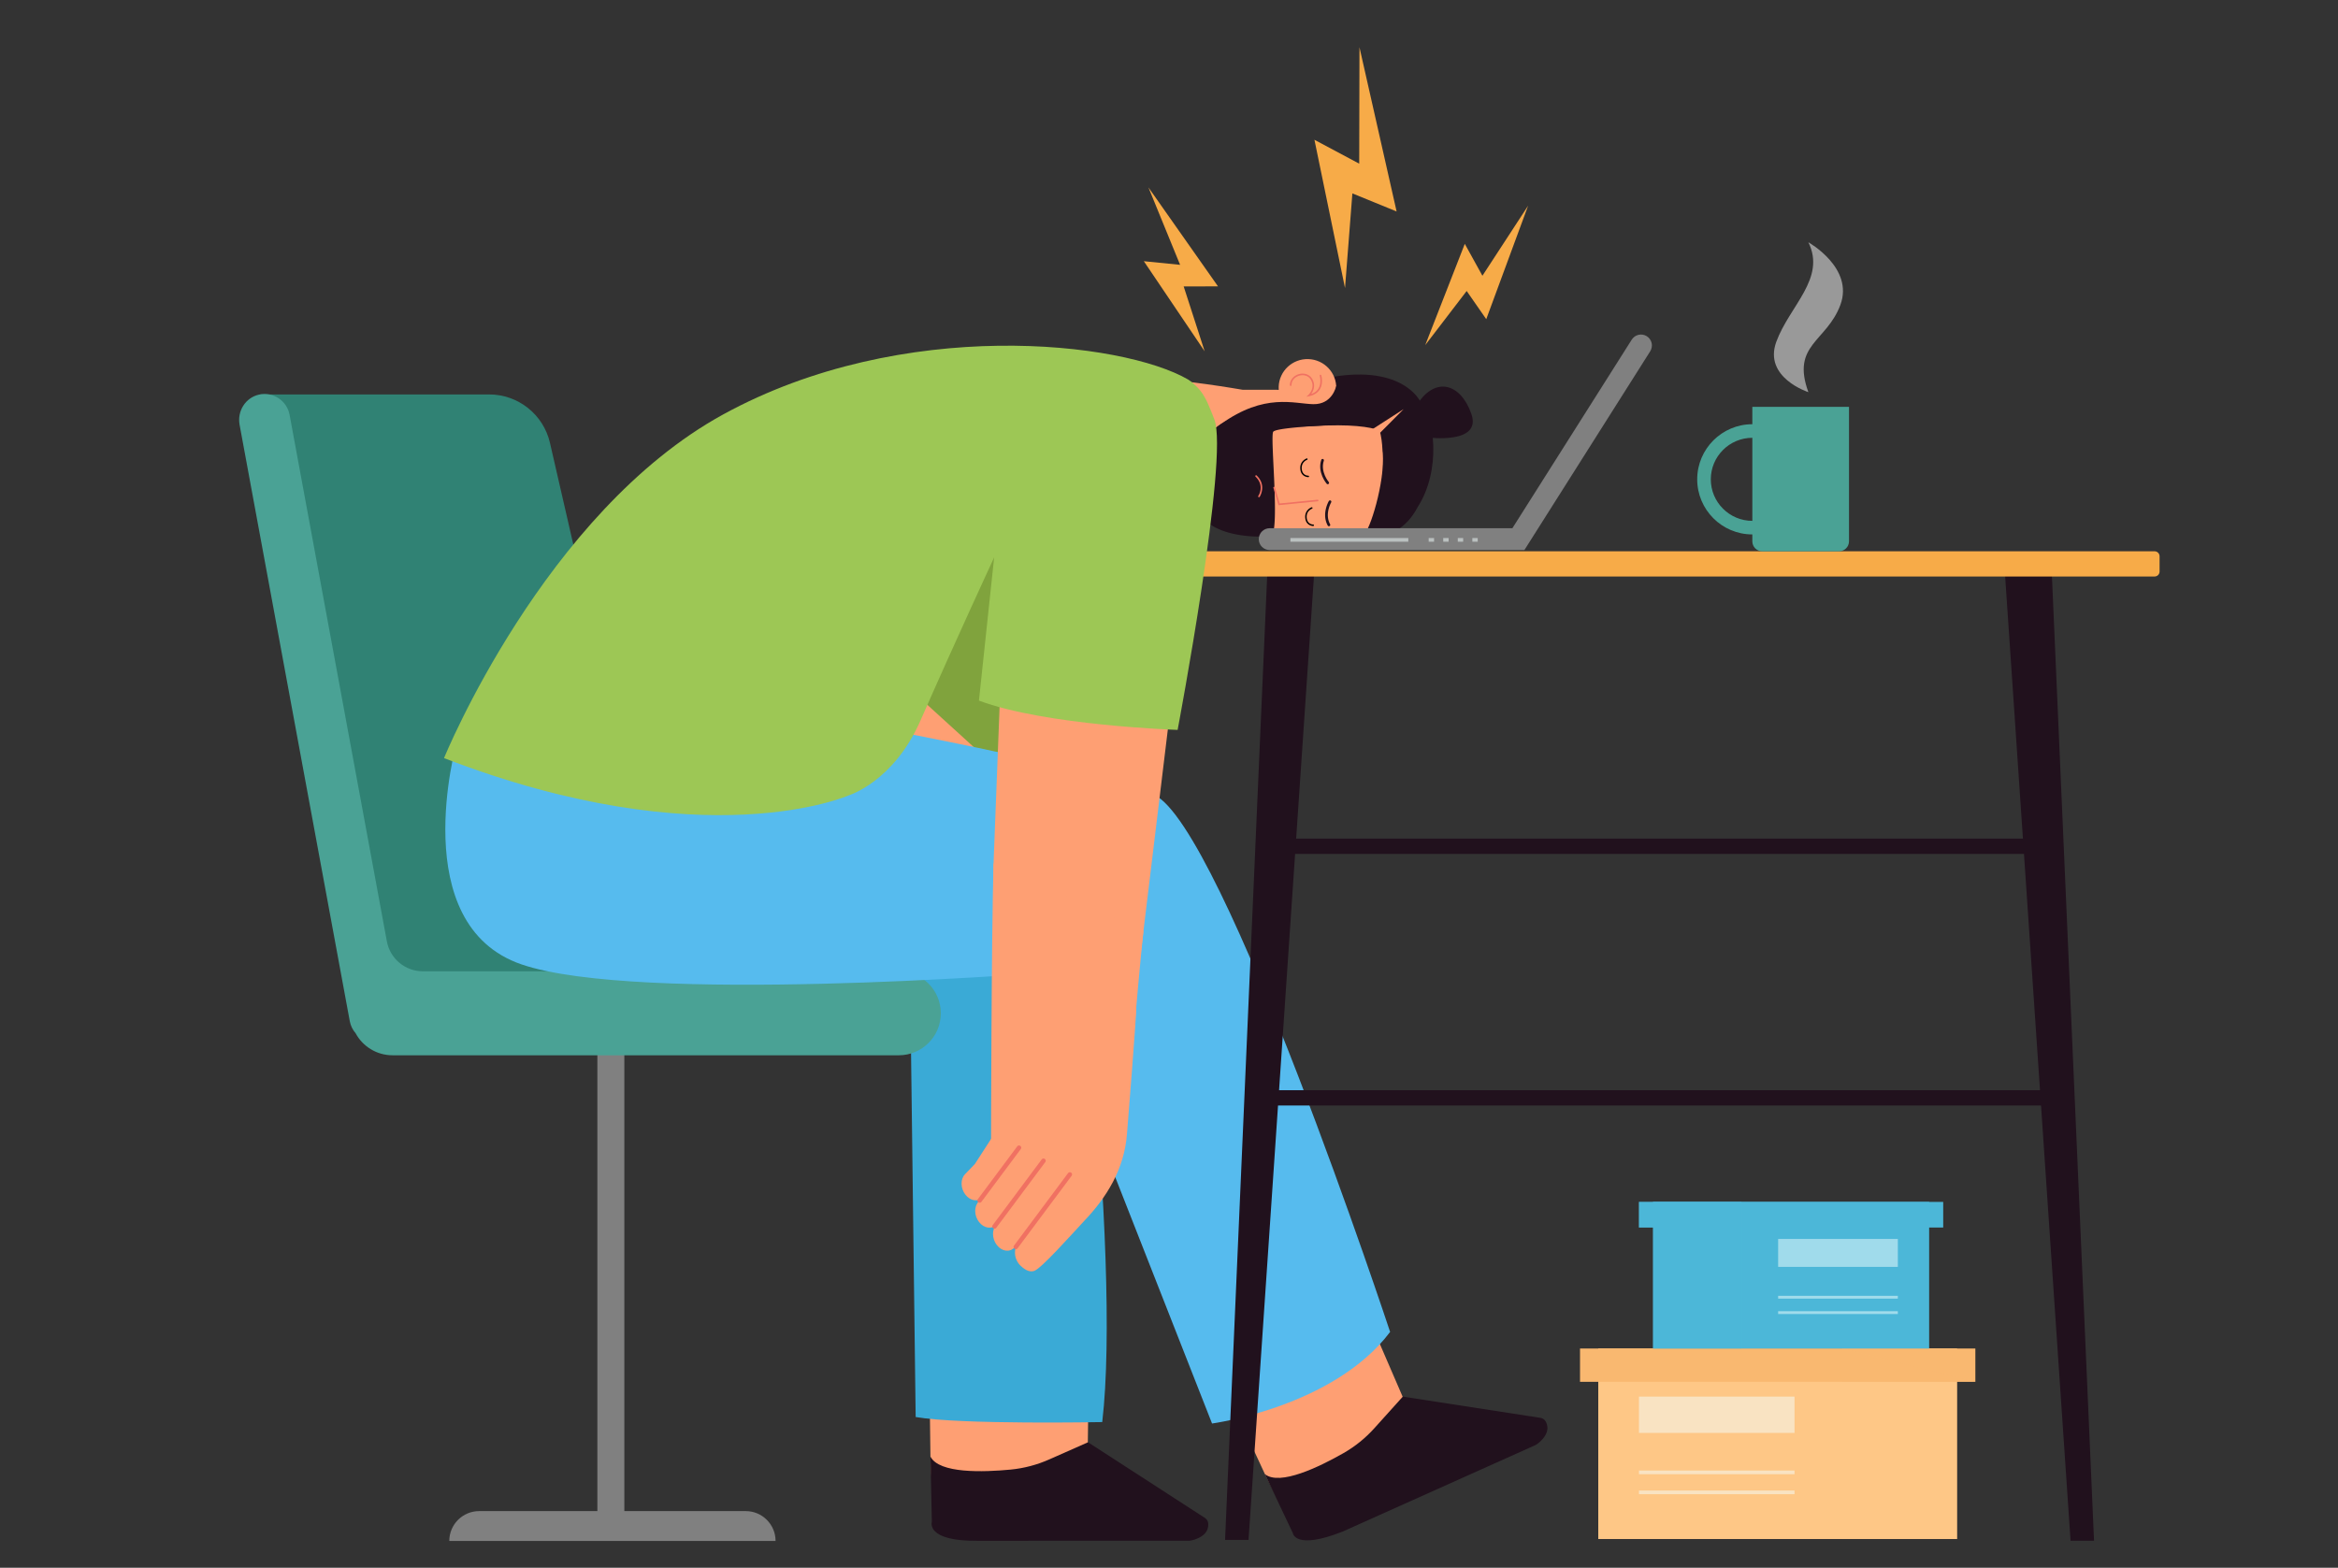 <?xml version="1.0" standalone="no"?>
<!DOCTYPE svg PUBLIC "-//W3C//DTD SVG 1.1//EN" "http://www.w3.org/Graphics/SVG/1.1/DTD/svg11.dtd">
<svg xmlns="http://www.w3.org/2000/svg" id="Isolation_Mode" width="100%" height="100%" x="0" y="0" style="enable-background:new 0 0 2982 2000" version="1.1" viewBox="0 0 2982 2000" xml:space="preserve">
    <rect x="0" y="0" width="2982" height="2000" fill="#333333" stroke="none"/>
    <style type="text/css">
        .st0{fill:#fe9f73}.st3{fill:#21111d}.st4{fill:gray}.st6{fill:#4aa295}.st7{fill:#f07162}.st9{fill:#f7ab48}.st10{fill:#fec786}.st12{fill:#f9b870}.st13{opacity:.5}.st14{fill:#f3fffe}.st15{fill:#4cb7d8}
    </style>
    <path d="M1203.62 538.91 953.8 1079.72l16.29 171.63 156.23 53.66 273.24-607.02z" class="st0"/>
    <path d="m1352.11 855.17-68.03 136.19-142.16-129.39s149.23-191.59 154.14-189.88c4.91 1.71 85.25 138.39 85.25 138.39l-29.2 44.69z" style="fill:#80a33d"/>
    <path d="m1386.44 1914.78-197.68-16.05-2.03-41.55-1.94-146.57 204.14 20.72z" class="st0"/>
    <path d="M853.25 884.49s426.39 53.49 485.99 129.9c29.39 37.67 91.43 589.53 66.6 799.78 0 0-181.06 3.5-237.96-6.46l-7.09-559.82-327.41-99.01L665.27 890.6l187.98-6.11z" style="fill:#3aaad6"/>
    <path d="m1247.17 1965.63 269.92-.07c2.44-.39 4.43-.81 5.88-1.27 17.31-5.52 18.76-15.64 17.95-21.49-.36-2.6-1.87-4.9-4.09-6.34l-149.11-96.53-49.26 21.79c-15.68 6.98-32.39 11.42-49.51 13.06-34.96 3.36-91.05 5.17-102.19-16.54l1.76 83.33c-.01 0-8.17 24.7 58.65 24.06z" class="st3"/>
    <path d="m1818.68 1850.51-186.95 66.22-18.84-37.09-61.73-132.95 194.76-64.6z" class="st0"/>
    <path d="m1712.39 1953.88 246.28-110.47c2.06-1.35 3.71-2.55 4.84-3.57 13.54-12.12 10.72-21.95 7.59-26.95-1.39-2.22-3.71-3.7-6.33-4.11l-175.55-27.1-36.04 40.04c-11.45 12.78-24.88 23.67-39.84 32.17-30.53 17.36-80.97 41.97-100.02 26.71l35.69 75.32c.02 0 2.82 21.88 63.38-2.04z" class="st3"/>
    <path d="M951.11 1927.74h-154.8v-592.43h-34.39v592.43H611.15c-21.04 0-38.1 17.06-38.1 38.09H989.2c.01-21.03-17.05-38.09-38.09-38.09z" class="st4"/>
    <path d="M331.49 503.19h292.37c37.1 0 69.28 25.63 77.59 61.79l174.01 757.58-407.68-42.5-136.29-776.87z" style="fill:#308274"/>
    <path d="M1146.4 1239.09s-467.54 0-607.07.01c-22.52 0-41.82-16.07-45.91-38.21L369.37 529.25c-3.33-18.04-20.97-29.84-39.04-25.83-17.21 3.82-27.96 21.07-24.76 38.41l140.54 760.86c1.09 5.9 3.73 11.1 7.39 15.33 9.04 16.8 26.79 28.22 47.2 28.22h645.7c29.59 0 53.58-23.99 53.58-53.58 0-29.58-23.99-53.57-53.58-53.57z" class="st6"/>
    <path d="M1811.17 511.67s-23.6-49.8-123.2-28.67l8.92 18.83 52.68-4.47 61.6 14.31z" class="st3"/>
    <path d="m1744.08 681.11-144.75-4.9s-49 .37-53.67-42.38l-65.55 5.73c-24.36 2.13-47.11-13.07-53.7-36.48-3.22-11.45-5.4-25.05-4.88-40.38 1.65-48.62 39.23-73.72 57.72-77.15 18.49-3.43 105.74 11.69 105.74 11.69l43.13-.02 166.72 11.18-50.76 172.71z" class="st0"/>
    <ellipse cx="1667.57" cy="494.52" class="st0" rx="36.49" ry="36.72" transform="rotate(-88.063 1667.612 494.538)"/>
    <path d="M1645.18 491.06c.26-7.58 6.16-12.44 11.94-13.91 6.84-1.74 13.34.74 16.57 6.32 4.77 8.25 1.29 15.46-1.32 19.13 4.22-1.43 7.33-3.8 9.28-7.06 4.22-7.05 1.63-16.06 1.6-16.15-.16-.54.15-1.1.69-1.26.54-.16 1.11.15 1.27.68.12.4 2.88 9.93-1.79 17.75-2.7 4.51-7.3 7.49-13.68 8.85l-3.58.76 2.67-2.49c.38-.35 9.16-8.74 3.11-19.2-3.35-5.79-9.8-6.51-14.3-5.37-4.67 1.19-10.17 5.05-10.41 12.01 0 .07 0 .14-.01.21a1.02 1.02 0 0 1-2.04-.05.81.81 0 0 1 0-.22z" class="st7"/>
    <path d="M1622.13 684.05s-98.47 9.93-99.77-54.87c-1.85-92.72 51.61-99.89 95.29-103.92l89.8 2.11 25.95 3.85a46.733 46.733 0 0 1-27.07 10.52c-21.59 1.19-79.74 3.96-82.49 9.22-3.89 7.42 8.22 119-1.71 133.09z" class="st3"/>
    <path d="M1624.08 622.01c.01-.43.3-.81.73-.94.54-.16 1.11.15 1.27.69l6.07 20.54 48.31-4.79c.56-.06 1.06.35 1.12.91.07.56-.35 1.05-.91 1.11l-49.99 4.96-6.55-22.15a.805.805 0 0 1-.05-.33z" class="st7"/>
    <path d="m1731.73 530.98 17.3-17.74-44.89-20.49s-4.66 23.29-29.03 22.87c-24.37-.42-61.95-14.85-118.02 25.48-56.07 40.33 81.68-.64 86.43-.88 4.75-.25 88.21-9.24 88.21-9.24z" class="st3"/>
    <path d="M1811.17 511.67c18.72 20.19 27.49 88.3-3.28 135.65l.05.01c-28.79 54.13-83.01 34.98-84.57 33.1l.57-.69c-1.27.23-2.55.45-3.83.58 0 0 3.77-2.19 9.06-6.96l17.31-21.08c7.24-11.89 13.68-27.97 15.76-48.97 2.07-20.85 1.53-39.14-2.57-54.27-12.3-4.38-36.83-8.43-85.51-5.43-74.26 4.59 16.62-24.7 51.4-35.3-6.34-2.74-13.5-4.82-21.74-6.02-.01.01 69.84-31.08 107.35 9.38z" class="st3"/>
    <path d="M1703.43 679.74s29.66 2.45 36.22 1.24c6.56-1.21 27.48-66.71 23.74-103.1-3.74-36.38-46 32.47-46.03 33.28-.03.82-13.93 68.58-13.93 68.58zM1756.51 555.86l33.74-33.9-48.73 31.35z" class="st0"/>
    <path d="M1820.6 558.03s69.96 9.5 56.02-30.09c-13.94-39.58-46.06-47.39-68.63-12.71-22.56 34.68 12.61 42.8 12.61 42.8zM1688.46 586.55c.15.36.17.78.03 1.18-4.73 14.09 6.16 27.05 6.27 27.18.62.72.53 1.8-.19 2.42-.72.61-1.8.53-2.42-.19-.5-.59-12.25-14.59-6.91-30.5.3-.9 1.27-1.38 2.17-1.08.5.17.87.54 1.05.99z" class="st3"/>
    <path d="m1658.5 598.59-.03-.29c-.86-10.24 7.95-13.42 8.04-13.45a.93.93 0 0 1 1.18.57.93.93 0 0 1-.57 1.18c-.31.11-7.54 2.77-6.8 11.55.01.09.02.17.02.26.85 8.43 8.01 8.45 8.31 8.44.51-.01.92.41.94.92.01.51-.4.93-.92.94-.08-.01-9.15-.03-10.17-10.12zM1664.81 660.92l-.03-.29c-.86-10.24 7.95-13.42 8.04-13.46a.93.93 0 0 1 1.18.57.93.93 0 0 1-.57 1.18c-.33.12-7.54 2.79-6.8 11.55.01.09.02.17.02.26.85 8.43 8.01 8.45 8.31 8.44.51-.01.92.41.94.92.01.51-.4.93-.92.94-.09 0-9.15-.02-10.17-10.11z"/>
    <path d="M1601.06 607.45c-.04-.3.06-.61.29-.85.4-.41 1.06-.43 1.47-.02 13.3 12.88 3.89 27.15 3.79 27.29a1.044 1.044 0 1 1-1.73-1.17c.35-.52 8.51-12.99-3.51-24.63a.999.999 0 0 1-.31-.62z" class="st7"/>
    <path d="M1696.64 669.96c.08-.38.03-.8-.18-1.17-7.14-13.03 1.28-27.72 1.37-27.86a1.709 1.709 0 1 0-2.95-1.73c-.39.67-9.48 16.53-1.41 31.24.46.83 1.5 1.13 2.33.68.44-.26.74-.69.84-1.16z" class="st3"/>
    <path d="M582.26 948.27s-65.18 231.36 83.01 282.06c148.19 50.7 655.04 11.38 655.04 11.38l225.6 574.28s154.96-20.93 227.11-116.83c0 0-213.14-644.26-300.88-685.21-87.74-40.95-462.11-105.29-462.11-105.29l-427.77 39.61z" style="fill:#56bbee"/>
    <path d="m1290.2 506.05-22.98 595.27-.31 317.09 164.86-10.45 100.44-830.28z" class="st0"/>
    <path d="M1437.44 1446.21c.28-3.81 12.55-155.83 11.81-161.71-55.39-23.61-98.76 56.73-159.73 30.66 13.03 34.07-9.99 97.94-5.72 107.23l-40.36 62.47-12.66 13.18c-5.99 6.24-5.76 17.87.51 25.98s16.2 9.63 22.19 3.4l-5.3 5.52c-5.99 6.24-5.76 17.87.51 25.98s16.2 9.63 22.19 3.4c-5.99 6.24-5.76 17.87.51 25.98s16.2 9.63 22.19 3.4l5.3-5.52c-5.99 6.24-5.76 17.87.51 25.98.36.47.74.92 1.13 1.34.45.5.91.96 1.39 1.4 7.21 6.89 13.06 7.96 17.47 6.28 9.19-3.5 45.94-44.7 63.57-63.73 27.89-29.2 51.11-65.48 54.49-111.24z" class="st0"/>
    <path d="M1293.23 1592.25a2.842 2.842 0 0 0 4.67.16l68.9-92.42c.94-1.26.67-3.04-.58-3.98a2.842 2.842 0 0 0-3.98.58l-68.9 92.42c-.73.98-.74 2.27-.11 3.24zM1266.02 1566.18a2.842 2.842 0 0 0 4.67.16l62.5-83.84c.94-1.26.67-3.04-.58-3.98a2.842 2.842 0 0 0-3.98.58l-62.5 83.84c-.73.97-.74 2.27-.11 3.24z" class="st7"/>
    <path d="M1458.43 1187.58c-7.58 68.96-22.34 257.89-26.59 284.35-5.95 37.08-167.79-13.56-167.79-13.56s.29-256.42 3.17-357.05l191.21 86.26z" class="st0"/>
    <path d="M1247.07 1533.07a2.842 2.842 0 0 0 4.67.16l50.23-67.38c.94-1.26.67-3.04-.58-3.98a2.842 2.842 0 0 0-3.98.58l-50.23 67.38c-.74.97-.74 2.27-.11 3.24z" class="st7"/>
    <path d="M1592.44 1964.49h-29.93l54-1236.5h59.87zM2640.89 1965.56h29.94l-54-1237.57h-59.87z" class="st3"/>
    <path d="M1631.86 1069.85h981.01v19.5h-981.01zM1618.72 1390.81h1007.27v19.5H1618.72z" class="st3"/>
    <path d="M2748.07 735.46H1497.64c-3.51 0-6.36-2.85-6.36-6.36v-19.46c0-3.51 2.85-6.36 6.36-6.36h1250.43c3.51 0 6.36 2.85 6.36 6.36v19.46c-.01 3.51-2.85 6.36-6.36 6.36z" class="st9"/>
    <path d="M2038.52 1720.32h457.65v243.04h-457.65z" class="st10"/>
    <path d="M2349.74 1720.32h146.43v243.04h-146.43z" class="st10" style="opacity:.3"/>
    <path d="M2015.23 1720.32h504.24v42.48h-504.24z" class="st12"/>
    <g class="st13">
        <path d="M2519.47 1762.8h-169.73v-42.48" class="st12"/>
    </g>
    <g class="st13">
        <path d="M2090.43 1781.68h198.39V1828h-198.39z" class="st14"/>
    </g>
    <g class="st13">
        <path d="M2090.43 1901.49h198.39v4.67h-198.39z" class="st14"/>
    </g>
    <g class="st13">
        <path d="M2090.43 1876h198.39v4.67h-198.39z" class="st14"/>
    </g>
    <path d="M2108.35 1533.29h352.18v187.03h-352.18z" class="st15"/>
    <g class="st13">
        <path d="M2108.36 1533.29h112.69v187.03h-112.69z" class="st15"/>
    </g>
    <path d="M2090.43 1533.29h388.03v32.69h-388.03z" class="st15"/>
    <g class="st13">
        <path d="M2090.43 1533.29h130.61v32.69h-130.61z" class="st15"/>
    </g>
    <g class="st13">
        <path d="M2420.595 1616.159h-152.67v-35.64h152.67z" class="st14"/>
    </g>
    <g class="st13">
        <path d="M2420.595 1676.308h-152.67v-3.6h152.67z" class="st14"/>
    </g>
    <g class="st13">
        <path d="M2420.595 1656.687h-152.67v-3.6h152.67z" class="st14"/>
    </g>
    <path d="m1715.5 367.49-39-189.17 57.11 30.48.32-148.55 47.37 209.53-56.41-23.06zM1817.78 440.3l50.48-129.21 22.49 40.69 58.28-89.36-53.39 144.75-24.97-35.95zM1536.5 448.2l-77.6-114.99 46.26 4.64-40.38-98.75 88.73 126.22-43.78.1z" class="st9"/>
    <path d="M2235.01 519.03v22.15c-38.77 0-70.31 31.54-70.31 70.3s31.54 70.3 70.31 70.3v8.8c0 7.02 5.69 12.7 12.71 12.7h97.88c7.02 0 12.71-5.69 12.71-12.7V519.03h-123.3zm-52.97 92.46c0-29.21 23.77-52.97 52.98-52.97v105.94c-29.22 0-52.98-23.77-52.98-52.97z" class="st6"/>
    <path d="M2306.49 500.28s-57.73-18.56-40.86-64.38c16.87-45.83 63.71-80.7 40.86-126.82 0 0 58.4 32.62 40.83 79.86-17.57 47.25-62.97 50.56-40.83 111.34z" class="st13" style="fill:#fff"/>
    <path d="M1944.29 701.7h-324.87c-7.69 0-13.92-6.23-13.92-13.92 0-7.69 6.23-13.92 13.92-13.92h309.54l152.26-240.6c4.11-6.49 12.71-8.44 19.21-4.32 6.5 4.11 8.43 12.71 4.32 19.21L1944.29 701.7z" class="st4"/>
    <g class="st13">
        <path d="M1796.235 691.073h-150.4v-4.7h150.4z" class="st14"/>
    </g>
    <g class="st13">
        <path d="M1829.087 691.072h-6.88v-4.7h6.88z" class="st14"/>
    </g>
    <g class="st13">
        <path d="M1847.647 691.072h-6.88v-4.7h6.88z" class="st14"/>
    </g>
    <g class="st13">
        <path d="M1866.207 691.072h-6.88v-4.7h6.88z" class="st14"/>
    </g>
    <g class="st13">
        <path d="M1884.768 691.072h-6.88v-4.7h6.88z" class="st14"/>
    </g>
    <path d="M922.8 528.47c228.87-125.18 508.83-93.11 592.7-44.24 4.42 2.57 12.05 9.77 15.49 14.18 7.52 9.65 11.52 20.56 17.8 36.47 19.05 48.21-46.79 396.28-46.79 396.28s-169.22-5.63-253.41-37.4L1268 711.03s-48.87 105.31-94.01 208.22c-34.33 78.25-91.51 95.42-91.51 95.42s-182.3 81.15-516.14-47.53c-.01-.01 127.59-313.49 356.46-438.67z" style="fill:#9dc755"/>
</svg>
